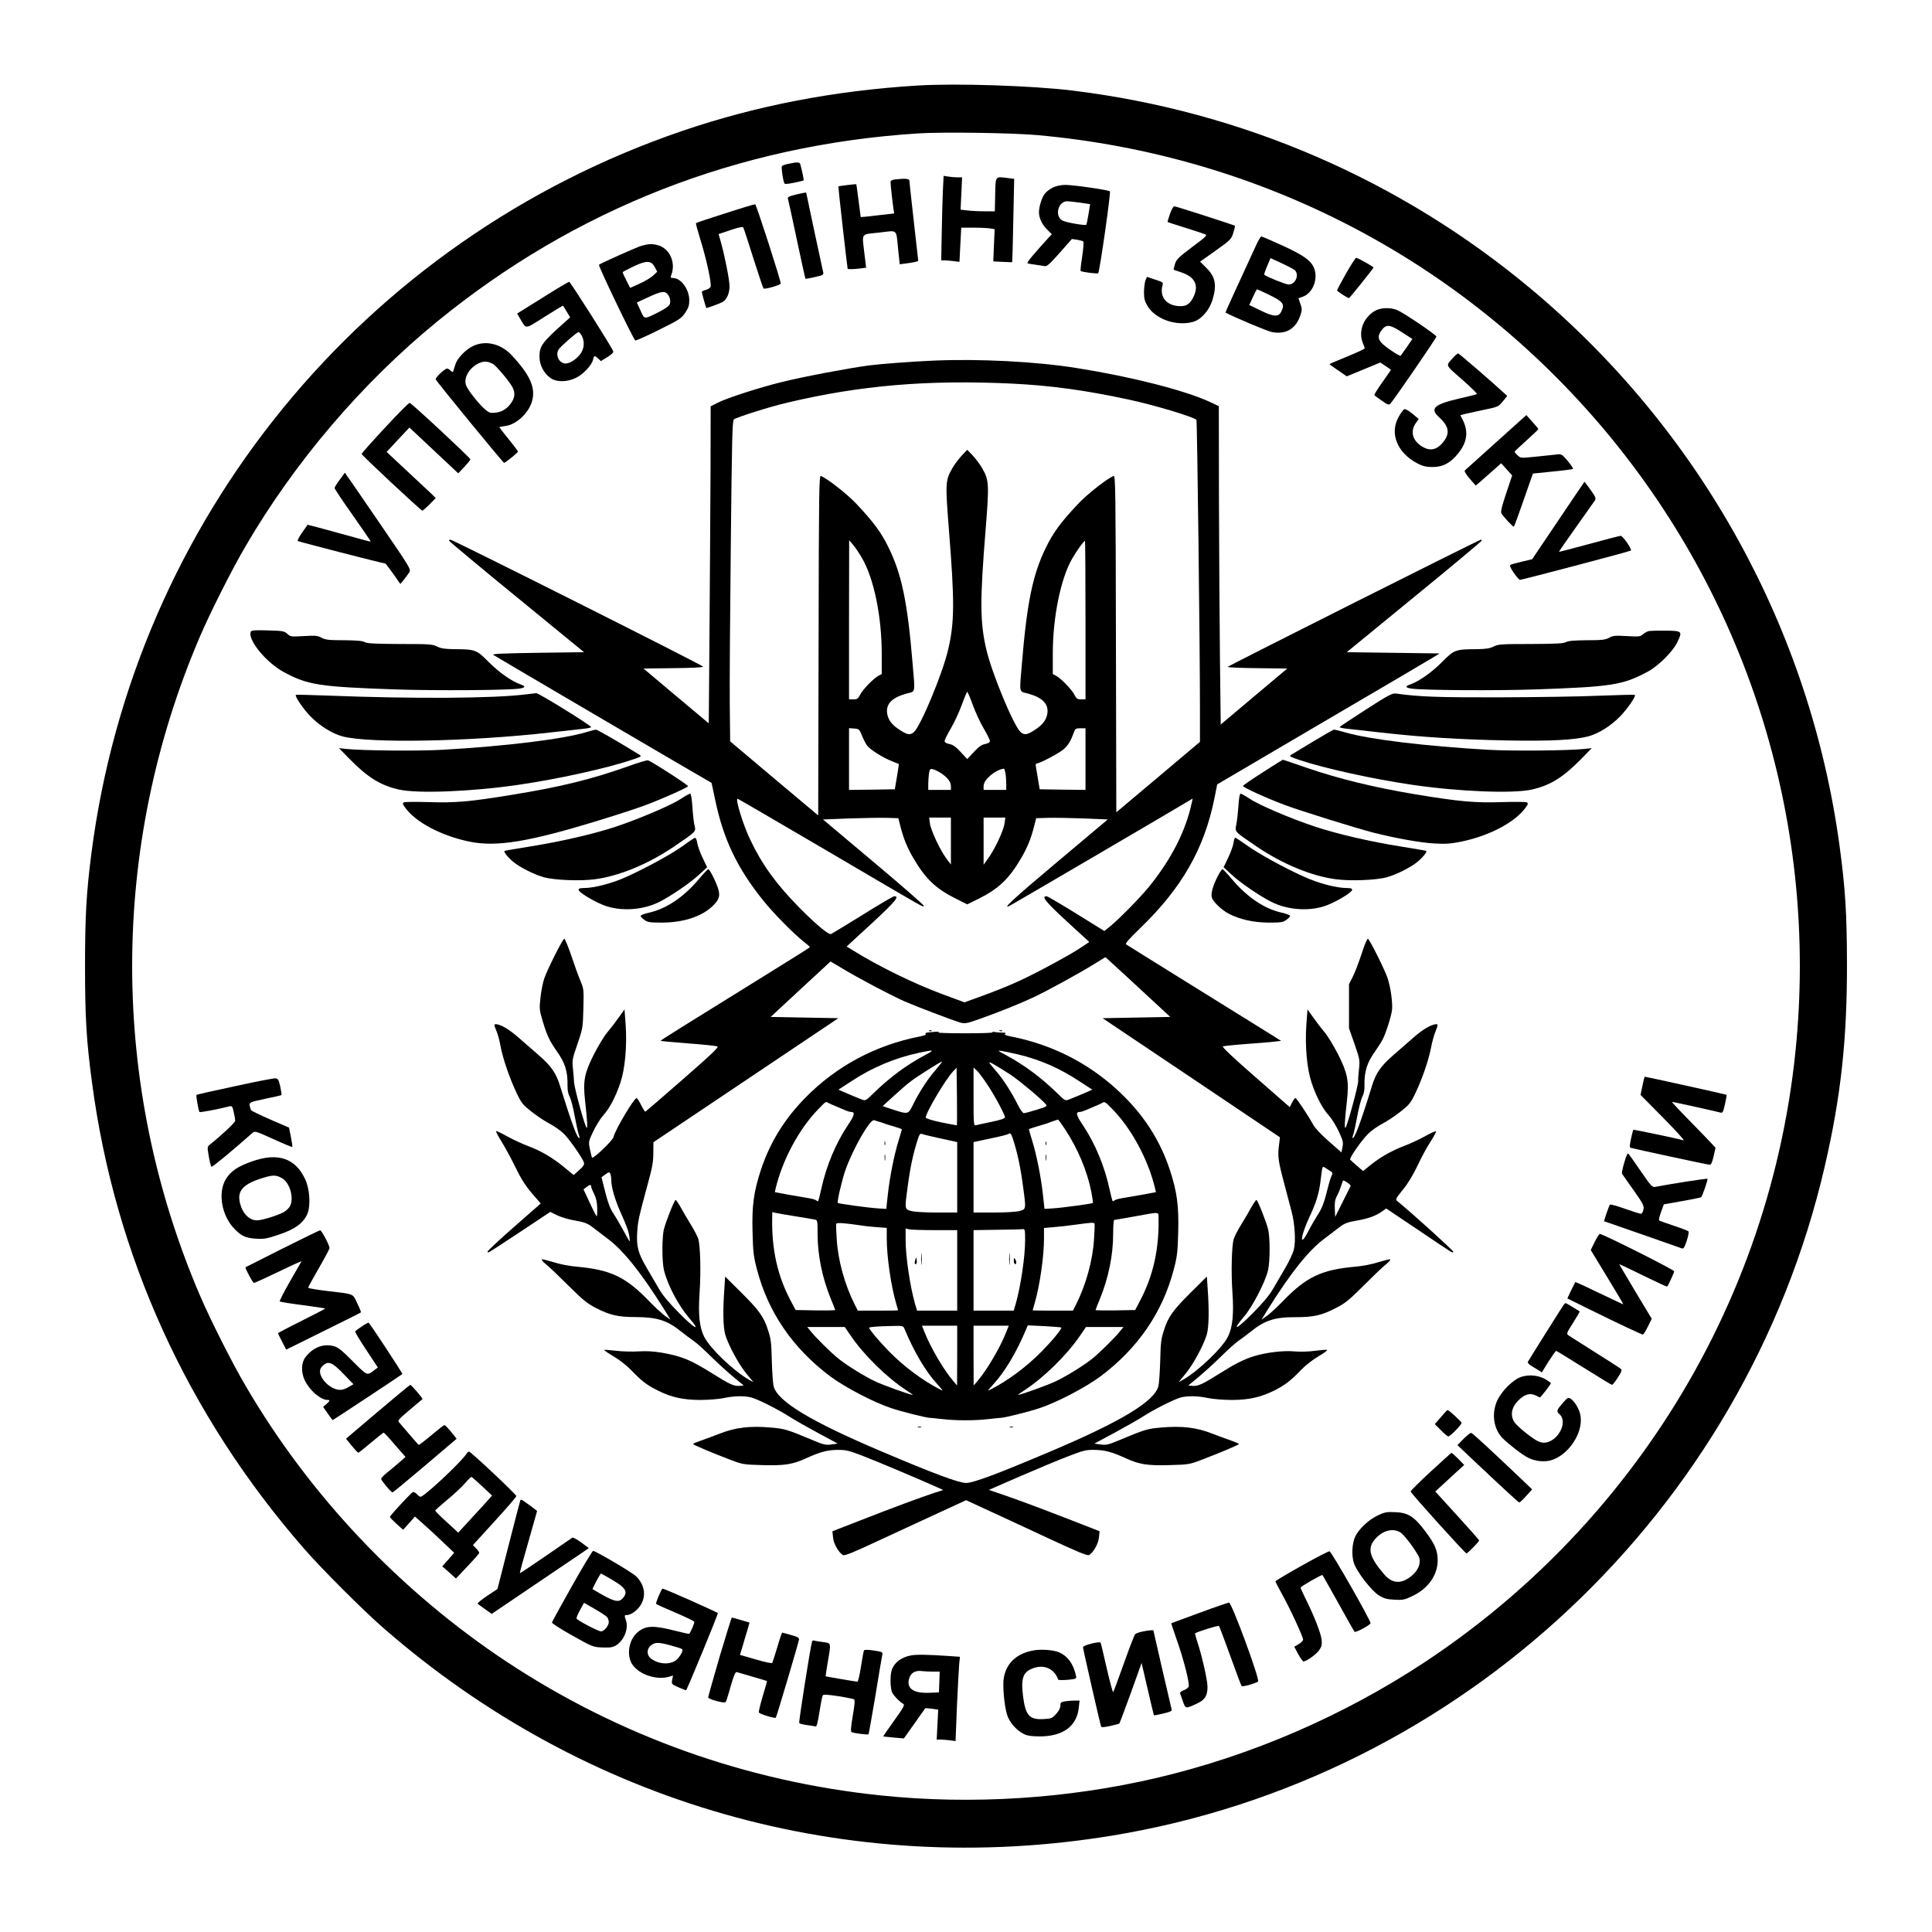 <?xml version="1.0" encoding="UTF-8" standalone="yes"?>
<svg version="1.0" xmlns="http://www.w3.org/2000/svg" width="1536" height="1536" viewBox="0 0 1536 1536" preserveAspectRatio="xMidYMid meet">
  <g transform="translate(0,1536) scale(0.1,-0.1)" fill="#000000" stroke="none">
    <path d="M7295 14680 c-665 -41 -1281 -160 -1868 -360 -2539 -865 -4361 -3093
-4701 -5750 -39 -304 -50 -492 -50 -890 0 -411 11 -594 55 -923 181 -1376 757
-2644 1686 -3709 137 -158 473 -494 631 -631 1606 -1401 3693 -1995 5792
-1651 2775 455 5034 2577 5668 5324 128 553 177 1006 176 1610 -1 400 -13 595
-59 935 -234 1725 -1107 3302 -2451 4426 -1038 868 -2298 1414 -3648 1579
-318 39 -926 59 -1231 40z m950 -394 c1779 -159 3390 -1000 4527 -2363 1144
-1372 1684 -3139 1503 -4918 -108 -1062 -472 -2082 -1061 -2973 -497 -751
-1135 -1389 -1886 -1886 -647 -427 -1379 -744 -2128 -920 -709 -167 -1476
-216 -2200 -140 -1067 111 -2077 472 -2968 1060 -850 563 -1570 1323 -2081
2199 -105 178 -281 528 -361 715 -719 1676 -719 3564 0 5240 80 187 256 537
361 715 392 673 928 1301 1524 1788 1096 896 2392 1404 3820 1496 194 13 745
5 950 -13z"/>
    <path d="M6270 14058 c-25 -5 -49 -13 -53 -18 -7 -6 4 -94 18 -136 2 -9 23 -8
77 3 40 8 75 17 77 19 3 3 -12 77 -26 127 -5 19 -24 20 -93 5z"/>
    <path d="M7496 13839 c-3 -68 -7 -220 -9 -336 l-4 -213 27 0 c15 0 48 -3 73
-6 l45 -6 7 136 7 136 97 0 c53 0 112 -3 132 -6 l37 -6 -6 -128 -5 -128 74 -4
c41 -2 75 -3 76 -3 1 1 6 150 9 332 l7 331 -55 7 c-97 12 -93 18 -96 -133 l-3
-132 -82 0 c-45 0 -106 3 -136 7 l-54 6 6 129 6 128 -37 0 c-20 0 -53 3 -73 6
l-37 6 -6 -123z"/>
    <path d="M7113 13933 c-23 -3 -33 -10 -33 -21 0 -20 18 -184 25 -223 l4 -26
-132 -15 c-73 -9 -133 -15 -134 -14 0 0 -8 59 -17 130 -9 71 -17 130 -18 131
-4 3 -140 -14 -143 -17 -2 -3 71 -647 74 -655 2 -5 57 -3 103 3 l44 6 -13 107
c-20 176 -34 155 117 172 152 17 133 35 151 -139 l12 -113 46 6 c74 10 101 16
101 23 0 4 -16 144 -35 312 -19 168 -35 313 -35 323 0 17 -33 20 -117 10z"/>
    <path d="M8375 13871 c-23 -10 -53 -32 -67 -49 -24 -28 -48 -105 -48 -150 0
-44 25 -97 62 -134 l40 -40 -24 -26 c-145 -160 -179 -202 -167 -206 8 -3 37
-7 64 -11 28 -4 59 -9 71 -11 16 -4 41 18 118 105 l98 111 41 -6 c23 -4 45
-10 50 -14 4 -3 0 -57 -9 -118 -10 -62 -15 -114 -13 -116 9 -9 134 -25 140
-18 12 14 102 643 93 651 -13 11 -290 51 -354 51 -31 0 -72 -8 -95 -19z m211
-122 l81 -12 -13 -79 c-7 -44 -15 -82 -18 -85 -8 -8 -160 18 -188 33 -66 34
-37 154 37 154 11 0 56 -5 101 -11z"/>
    <path d="M6327 13813 c-53 -13 -66 -19 -63 -32 3 -9 35 -155 71 -326 36 -170
67 -310 68 -311 1 -2 35 4 74 13 65 14 72 18 68 37 -10 42 -135 628 -135 632
0 5 -3 5 -83 -13z"/>
    <path d="M5766 13664 c-126 -40 -231 -75 -233 -78 -2 -2 12 -55 31 -117 52
-164 96 -369 85 -390 -5 -10 -22 -20 -39 -24 -16 -4 -30 -11 -30 -17 0 -9 30
-116 35 -126 3 -4 112 36 133 49 31 19 52 69 52 123 0 48 -36 233 -68 348
l-19 67 95 32 c63 21 97 28 101 21 4 -6 40 -116 80 -244 41 -128 77 -237 81
-241 9 -10 133 26 137 39 4 14 -194 628 -203 630 -5 1 -112 -31 -238 -72z"/>
    <path d="M9301 13658 c-11 -34 -20 -62 -18 -63 1 -2 62 -21 135 -44 74 -23
145 -47 159 -52 24 -9 20 -14 -99 -103 -110 -83 -125 -98 -137 -136 -7 -23
-11 -43 -9 -45 2 -1 28 -10 58 -20 108 -35 142 -100 101 -190 -28 -60 -55 -80
-110 -79 -105 2 -164 72 -139 165 7 24 4 26 -58 46 l-65 22 -12 -27 c-6 -15
-11 -56 -12 -92 0 -53 5 -74 27 -111 62 -106 229 -165 363 -128 64 18 128 90
154 173 37 120 24 186 -50 258 l-48 48 123 87 c119 85 124 90 141 141 9 30 15
55 13 57 -7 6 -469 155 -482 155 -8 0 -22 -25 -35 -62z"/>
    <path d="M9990 13418 c-170 -368 -249 -542 -247 -543 69 -37 334 -149 369
-155 114 -22 195 28 230 144 10 32 9 46 -4 82 l-15 43 32 11 c84 28 130 149
89 236 -27 57 -87 98 -251 173 -85 39 -160 71 -165 71 -5 0 -22 -28 -38 -62z
m303 -205 c40 -36 6 -117 -49 -115 -23 1 -176 62 -193 78 -2 2 8 33 23 68 l27
64 87 -40 c48 -22 95 -47 105 -55z m-211 -193 c123 -60 135 -77 103 -140 -22
-42 -60 -39 -166 13 l-87 42 29 63 c15 34 30 62 33 62 3 0 42 -18 88 -40z"/>
    <path d="M5100 13406 c-35 -10 -325 -139 -338 -151 -8 -7 277 -600 289 -602 8
-1 93 37 189 85 163 81 177 90 208 136 25 38 32 58 32 98 0 88 -66 178 -130
178 -17 0 -21 4 -15 18 41 100 -8 215 -103 242 -47 13 -76 12 -132 -4z m105
-168 l20 -38 -30 -29 c-17 -16 -65 -46 -108 -65 l-77 -35 -30 59 c-17 33 -30
62 -30 65 0 3 37 23 83 45 107 51 144 50 172 -2z m99 -213 c20 -21 29 -52 22
-80 -4 -16 -28 -34 -83 -63 -124 -63 -119 -64 -151 10 l-29 63 91 42 c99 46
127 51 150 28z"/>
    <path d="M10701 13185 c-39 -69 -71 -129 -71 -134 0 -7 84 -61 95 -61 5 0 195
237 195 243 0 7 -125 77 -138 77 -5 0 -42 -56 -81 -125z"/>
    <path d="M4313 12993 l-202 -126 22 -37 c54 -90 34 -91 195 10 79 50 145 90
147 90 2 0 15 -21 30 -47 l28 -46 -39 -35 c-186 -166 -205 -192 -205 -279 0
-65 36 -134 90 -170 47 -32 128 -31 196 1 58 26 131 103 140 147 8 34 12 35
40 9 l22 -21 52 32 c35 22 50 37 46 47 -13 36 -341 552 -350 552 -5 0 -101
-57 -212 -127z m313 -304 c22 -44 20 -92 -6 -134 -27 -44 -86 -85 -122 -85
-51 0 -84 62 -58 110 11 21 147 140 160 140 5 0 17 -14 26 -31z"/>
    <path d="M10928 12887 c-90 -55 -130 -164 -93 -254 8 -19 15 -39 15 -43 0 -4
-63 -33 -140 -65 -77 -31 -140 -58 -140 -60 0 -2 31 -24 69 -50 l68 -47 134
55 133 55 43 -29 42 -29 -68 -98 c-38 -53 -67 -100 -65 -103 2 -3 28 -23 59
-44 48 -34 57 -37 69 -24 27 28 366 522 366 533 -1 14 -262 190 -312 211 -56
23 -136 19 -180 -8z m220 -170 l81 -52 -44 -64 c-25 -35 -47 -66 -49 -69 -8
-8 -135 78 -156 106 -27 33 -25 58 6 99 36 47 65 44 162 -20z"/>
    <path d="M3763 12610 c-57 -25 -128 -98 -142 -146 -7 -21 -15 -45 -17 -53 -4
-11 -8 -11 -22 3 -10 9 -22 16 -27 16 -19 0 -96 -73 -91 -86 8 -20 536 -664
544 -664 9 0 106 79 110 89 1 4 -32 48 -73 98 -41 51 -75 94 -75 96 0 2 21 7
46 10 88 10 189 103 215 201 28 105 -18 207 -165 364 -84 89 -204 118 -303 72z
m154 -142 c26 -13 133 -140 157 -186 23 -44 20 -82 -9 -124 -39 -58 -93 -84
-163 -80 -27 2 -88 62 -154 150 -36 48 -48 73 -48 99 0 62 59 133 128 153 29
9 54 5 89 -12z"/>
    <path d="M11559 12523 c-68 -76 -75 -57 66 -181 69 -61 122 -113 117 -115 -4
-3 -70 -19 -147 -37 -193 -45 -229 -79 -155 -146 75 -68 88 -122 44 -185 -51
-74 -111 -91 -178 -49 -75 46 -96 118 -52 183 l25 36 -50 42 c-28 23 -55 39
-64 36 -8 -4 -28 -30 -44 -59 -77 -133 -12 -291 151 -374 39 -20 68 -27 114
-27 84 -1 144 31 206 107 73 90 84 175 37 268 l-19 37 37 10 c21 5 89 20 151
33 112 23 114 24 149 66 l36 44 -24 22 c-80 75 -359 316 -366 316 -5 0 -20
-12 -34 -27z"/>
    <path d="M7420 12493 c-176 -8 -405 -25 -509 -38 -159 -21 -516 -88 -686 -130
-175 -42 -442 -128 -517 -166 l-58 -29 -1 -493 c-1 -270 -5 -838 -8 -1260 l-6
-768 -260 218 -259 218 237 3 c146 1 237 6 237 12 0 10 -1991 1010 -2010 1010
-5 0 -10 -4 -10 -8 0 -5 242 -207 537 -448 l536 -439 -368 -5 c-271 -4 -364
-8 -354 -16 10 -8 1720 -1011 1736 -1018 1 -1 13 -60 28 -131 65 -314 174
-544 381 -802 81 -101 243 -266 322 -328 28 -22 51 -42 51 -45 0 -3 -156 -101
-347 -219 -616 -381 -843 -523 -840 -526 2 -2 100 -11 218 -20 118 -9 223 -20
233 -24 15 -5 -42 -59 -273 -261 -160 -140 -295 -256 -299 -258 -4 -1 -19 23
-34 53 -15 30 -31 55 -36 55 -20 0 -171 -253 -184 -311 -7 -28 -162 -176 -170
-162 -3 4 -10 34 -17 67 -12 58 -12 60 26 140 21 44 56 102 79 127 52 59 98
146 136 257 38 111 55 293 43 467 l-9 120 -47 -66 c-26 -37 -66 -89 -90 -117
-24 -28 -71 -106 -106 -174 -75 -148 -88 -211 -71 -365 19 -171 22 -229 12
-218 -15 16 -97 316 -99 360 -1 22 -5 72 -9 110 -7 66 -5 77 36 195 42 123 43
128 47 281 4 151 3 158 -23 220 -15 35 -48 126 -73 201 -26 76 -51 136 -56
135 -14 -4 -139 -254 -160 -319 -10 -29 -23 -96 -29 -148 -10 -92 -9 -99 18
-190 34 -113 54 -155 110 -235 68 -95 89 -163 87 -275 -1 -37 5 -67 18 -91 10
-21 28 -89 39 -152 12 -64 26 -128 31 -143 6 -15 9 -29 7 -31 -14 -14 -59 107
-154 412 -32 105 -71 160 -171 247 -53 46 -123 107 -156 136 -67 59 -126 97
-168 107 -33 8 -34 2 -9 -57 10 -24 23 -74 30 -113 16 -92 72 -257 127 -372
40 -85 50 -96 121 -152 43 -34 108 -77 145 -96 36 -19 86 -54 110 -78 46 -45
153 -199 161 -232 3 -14 -7 -31 -39 -58 l-43 -39 -79 65 c-93 76 -184 129
-287 167 -40 15 -112 48 -160 74 -47 27 -89 46 -91 43 -3 -3 17 -40 44 -84 27
-43 76 -134 110 -203 45 -93 79 -146 131 -207 l70 -81 -214 -188 c-118 -103
-212 -191 -209 -196 7 -10 -17 -24 264 161 l235 156 55 -27 c30 -15 95 -34
143 -42 71 -12 97 -22 132 -48 24 -18 81 -61 126 -96 126 -94 268 -272 448
-560 l52 -84 -43 30 c-24 17 -81 70 -128 118 -185 192 -306 249 -570 273 -62
5 -139 20 -188 36 -46 14 -88 25 -94 23 -6 -2 9 -20 33 -40 25 -19 105 -96
179 -170 113 -112 148 -141 216 -176 113 -58 177 -73 318 -73 174 -1 253 -27
366 -119 25 -20 65 -50 90 -67 25 -17 90 -75 145 -130 55 -54 136 -127 179
-163 l79 -65 -36 -3 c-41 -4 -80 14 -216 100 -171 107 -241 136 -401 164 -66
11 -122 14 -184 10 -49 -3 -129 -1 -178 5 -50 6 -92 9 -94 6 -2 -2 31 -25 73
-50 44 -25 104 -72 138 -107 84 -88 129 -123 213 -164 108 -55 204 -76 341
-76 64 0 147 7 186 15 83 18 165 19 220 4 54 -15 215 -96 306 -155 41 -26 143
-84 227 -129 l152 -82 -50 -7 c-44 -6 -62 -2 -138 30 -219 91 -230 95 -348
105 -159 14 -278 0 -397 -47 -51 -20 -120 -45 -154 -57 -35 -12 -63 -24 -63
-27 0 -7 160 -74 300 -127 91 -35 102 -37 249 -41 177 -5 241 5 345 52 116 53
173 68 255 69 68 0 90 -5 201 -48 107 -41 460 -190 597 -252 l42 -19 -72 -23
c-92 -30 -323 -115 -596 -222 l-213 -83 5 -49 c4 -49 43 -118 78 -140 13 -8
78 18 285 115 148 69 365 169 482 223 l213 98 147 -68 c81 -37 297 -137 481
-223 257 -120 337 -153 350 -145 35 22 74 91 78 140 l5 49 -53 21 c-345 135
-530 205 -665 252 l-162 56 248 108 c137 59 308 131 382 159 119 46 141 52
209 51 82 -1 139 -16 255 -69 104 -47 168 -57 345 -52 147 4 158 6 249 41 140
53 300 120 300 127 0 3 -28 15 -62 27 -35 12 -104 37 -155 57 -119 47 -238 61
-397 47 -118 -10 -129 -14 -348 -105 -76 -32 -94 -36 -138 -30 l-50 7 157 84
c87 47 189 105 228 130 86 56 247 137 300 152 55 15 137 14 220 -4 39 -8 122
-15 186 -15 138 0 231 21 340 75 85 43 131 78 214 165 34 35 94 82 139 108 43
25 73 48 67 50 -6 2 -49 -1 -96 -7 -46 -7 -119 -9 -163 -5 -90 8 -224 -8 -322
-38 -81 -25 -150 -60 -271 -136 -136 -86 -175 -104 -216 -100 l-36 3 79 65
c43 36 124 109 179 163 55 55 120 113 145 130 25 17 65 47 90 67 112 92 194
119 359 118 143 0 207 14 316 70 79 40 107 62 225 180 74 74 154 151 179 170
24 20 39 38 33 40 -6 2 -48 -9 -94 -23 -49 -16 -126 -31 -188 -36 -264 -24
-385 -81 -570 -273 -47 -48 -104 -101 -128 -118 l-43 -30 52 84 c180 288 322
466 448 560 45 35 102 78 126 96 35 26 61 36 132 48 92 16 153 38 204 75 l30
21 252 -169 c295 -199 274 -186 281 -175 4 7 -327 307 -444 402 -18 14 -15 19
42 90 40 48 81 116 116 189 29 63 76 150 104 193 28 43 48 81 45 84 -3 3 -45
-15 -92 -42 -48 -26 -120 -59 -160 -74 -96 -36 -190 -89 -266 -150 l-62 -50
-48 41 c-27 23 -51 45 -55 50 -7 13 92 155 144 206 24 24 74 59 110 78 37 19
102 62 144 95 70 55 82 69 118 143 56 117 105 259 126 362 9 50 26 109 36 133
24 59 23 65 -9 57 -43 -10 -102 -48 -169 -107 -33 -29 -103 -90 -156 -136
-100 -87 -139 -142 -171 -247 -89 -289 -140 -425 -154 -412 -2 2 1 16 7 31 5
15 19 79 31 143 11 63 29 131 39 152 13 24 19 54 18 91 -2 112 19 180 87 275
23 33 49 74 58 92 25 48 68 183 74 233 6 55 -10 176 -34 250 -21 66 -144 312
-158 317 -6 1 -28 -51 -49 -118 -22 -66 -53 -149 -70 -182 l-31 -62 0 -175 0
-175 44 -125 c41 -119 43 -128 36 -195 -5 -38 -8 -83 -7 -100 1 -34 -86 -355
-101 -370 -10 -11 -7 47 12 218 17 154 4 217 -71 365 -35 68 -82 146 -106 174
-24 28 -64 80 -90 117 l-47 66 -9 -120 c-12 -174 5 -356 43 -467 38 -111 84
-198 136 -257 23 -25 58 -82 79 -127 33 -72 37 -86 29 -123 l-8 -43 -100 88
c-61 53 -110 105 -125 133 -45 81 -132 211 -141 211 -5 0 -17 -16 -27 -36
l-18 -36 -272 238 c-173 151 -268 240 -260 245 7 3 91 12 186 19 96 7 197 15
225 19 l52 6 -65 41 c-36 23 -310 193 -610 379 -300 186 -550 342 -557 347 -9
7 23 43 113 130 331 320 508 630 589 1031 l22 111 844 496 c465 272 862 506
884 520 l40 25 -369 5 -369 5 536 439 c295 241 537 443 537 448 0 4 -2 8 -5 8
-14 0 -2015 -1006 -2015 -1012 0 -4 107 -9 237 -10 l237 -3 -264 -222 -265
-223 -6 518 c-3 284 -7 854 -8 1265 l-1 748 -72 34 c-202 93 -623 200 -1058
269 -323 52 -780 75 -1140 59z m630 -183 c301 -15 577 -52 920 -126 199 -42
519 -138 542 -162 6 -7 28 -1788 28 -2304 l0 -256 -332 -280 -333 -280 -3
1340 c-2 1215 -4 1340 -18 1334 -51 -20 -206 -141 -281 -220 -137 -145 -200
-230 -258 -350 -104 -212 -150 -434 -190 -916 -21 -249 -26 -224 48 -244 116
-32 164 -82 154 -157 -7 -50 -36 -90 -94 -128 -67 -45 -89 -48 -120 -20 -55
51 -228 468 -271 654 -51 217 -52 386 -6 955 29 363 27 392 -27 487 -17 30
-51 75 -75 101 l-44 46 -44 -46 c-24 -26 -58 -71 -75 -101 -55 -97 -56 -115
-27 -487 46 -574 45 -738 -6 -955 -43 -186 -216 -603 -271 -654 -31 -28 -53
-25 -120 20 -58 38 -87 78 -94 128 -10 75 38 125 155 157 73 20 68 -5 47 244
-40 482 -86 704 -190 916 -58 120 -121 205 -258 350 -75 79 -230 200 -281 220
-14 6 -16 -120 -18 -1347 l-3 -1352 -350 294 -350 295 -3 280 c-2 153 2 727 8
1274 9 865 12 996 25 1006 25 18 290 102 425 133 581 138 1119 183 1790 151z
m-1199 -1383 c96 -162 159 -466 159 -764 l0 -162 -25 -13 c-40 -21 -125 -109
-146 -150 -17 -33 -24 -38 -54 -38 l-35 0 0 633 1 632 30 -35 c17 -19 48 -66
70 -103z m1779 -497 l0 -630 -35 0 c-30 0 -37 5 -54 38 -21 41 -106 129 -146
150 l-25 13 0 162 c0 293 64 602 156 759 35 61 91 138 100 138 2 0 4 -283 4
-630z m-896 -675 c21 -57 60 -142 87 -187 27 -46 49 -90 49 -99 0 -11 -12 -19
-37 -24 -28 -5 -51 -21 -90 -63 l-53 -57 -53 57 c-39 42 -62 58 -90 63 -25 5
-37 13 -37 24 0 9 22 53 49 99 27 45 66 130 87 187 21 58 41 105 44 105 3 0
23 -47 44 -105z m-879 -248 c13 -32 32 -68 42 -79 28 -32 125 -93 190 -118 32
-13 59 -24 59 -24 1 -1 -6 -46 -15 -101 l-17 -100 -182 -3 -182 -2 0 245 0
246 41 -3 c39 -3 41 -5 64 -61z m1775 -182 l0 -245 -182 2 -182 3 -13 75 c-6
41 -14 87 -17 103 -4 17 -1 27 6 27 24 0 175 80 214 113 37 32 57 66 84 140 8
23 15 27 50 27 l40 0 0 -245z m-1147 -113 c52 -35 77 -69 77 -103 l0 -29 -90
0 -90 0 0 48 c0 26 3 64 6 84 6 35 9 37 33 32 14 -4 43 -18 64 -32z m511 1 c3
-21 6 -59 6 -85 l0 -48 -90 0 -90 0 0 32 c0 49 91 127 161 137 4 1 9 -16 13
-36z m-1412 -621 c819 -481 755 -445 762 -433 3 4 -176 161 -398 347 l-403
339 206 8 c113 4 248 6 300 5 l93 -3 18 -70 c24 -94 53 -164 100 -245 97 -166
178 -244 338 -324 l92 -46 93 46 c159 80 240 158 337 324 47 81 76 151 100
245 l18 70 98 3 c55 1 183 -1 285 -5 l186 -8 -403 -339 c-355 -298 -449 -386
-371 -344 25 13 1327 775 1400 820 l49 29 -7 -33 c-48 -224 -160 -444 -336
-663 -68 -85 -237 -257 -312 -319 l-47 -38 -221 137 c-122 76 -229 138 -237
139 -47 3 -12 -41 157 -197 l181 -166 -43 -29 c-70 -48 -155 -96 -305 -176
-187 -99 -293 -146 -485 -217 l-159 -58 -176 65 c-233 87 -510 223 -714 350
l-47 29 200 184 c188 174 225 218 177 215 -9 -1 -122 -67 -251 -148 -129 -80
-242 -148 -250 -152 -20 -7 -117 74 -253 211 -182 185 -295 340 -389 538 -58
121 -121 327 -101 327 3 0 326 -188 718 -418z m978 82 l0 -187 -35 46 c-50 66
-126 228 -132 282 l-6 45 87 0 86 0 0 -186z m426 139 c-7 -56 -77 -205 -130
-278 l-36 -50 0 188 0 187 86 0 87 0 -7 -47z m1061 -1300 l257 -238 -269 -5
-269 -5 705 -473 705 -474 -8 -66 c-11 -85 -6 -123 42 -302 21 -80 47 -179 58
-220 27 -102 35 -241 18 -306 -7 -28 -38 -94 -68 -145 -30 -52 -74 -126 -97
-166 -28 -49 -80 -112 -163 -195 -130 -131 -170 -146 -68 -26 69 81 169 275
191 368 17 69 17 270 0 330 -18 68 -83 230 -92 230 -4 0 -21 -24 -37 -52 -15
-29 -52 -91 -80 -137 -29 -46 -57 -100 -63 -120 -17 -53 -22 -267 -11 -424 12
-173 2 -279 -35 -353 -43 -89 -234 -272 -355 -342 l-38 -21 55 67 c61 73 144
227 169 311 17 58 20 192 7 369 l-6 93 -124 -123 c-146 -145 -183 -196 -217
-303 -23 -69 -27 -102 -30 -245 -3 -91 -9 -182 -15 -202 -32 -120 -297 -280
-854 -516 -427 -181 -617 -252 -674 -252 -58 0 -257 74 -676 252 -557 236
-822 396 -854 515 -6 21 -12 112 -15 203 -3 143 -7 176 -30 245 -34 107 -71
158 -217 303 l-124 123 -6 -93 c-13 -177 -10 -311 7 -369 25 -84 108 -238 169
-311 l55 -67 -38 21 c-122 71 -307 248 -353 339 -39 78 -49 178 -37 356 11
157 6 371 -11 424 -6 20 -34 74 -63 120 -28 46 -65 108 -80 137 -16 28 -33 52
-37 52 -9 0 -74 -162 -92 -230 -17 -61 -17 -262 0 -330 30 -120 114 -279 203
-382 94 -109 41 -83 -80 40 -83 83 -135 146 -163 195 -23 40 -67 114 -97 166
-70 120 -83 170 -76 286 6 90 11 113 86 390 33 119 42 168 42 237 l1 87 735
493 735 493 -269 5 -269 5 238 221 238 220 86 -51 c135 -82 399 -221 502 -266
101 -44 378 -149 444 -169 37 -10 49 -8 165 33 157 57 301 114 410 165 105 48
376 197 490 268 47 29 86 53 88 54 2 0 118 -107 259 -237z m1529 -1463 c20
-13 21 -16 8 -44 -8 -17 -25 -78 -39 -135 -18 -73 -37 -120 -63 -160 -20 -31
-58 -96 -84 -146 -70 -133 -58 -30 15 125 54 115 76 190 88 300 12 99 12 100
33 87 12 -8 31 -20 42 -27z m-5722 -26 c3 -9 6 -30 6 -47 0 -55 28 -152 71
-249 56 -126 68 -160 74 -210 6 -41 4 -38 -42 47 -27 50 -65 115 -85 145 -27
41 -44 85 -66 172 l-30 118 27 20 c32 24 37 24 45 4z m5884 -93 c-2 -3 -30
-60 -63 -126 l-60 -120 -3 65 c-2 49 2 73 16 100 11 19 25 53 32 75 7 22 15
43 17 48 5 9 65 -32 61 -42z m-6038 -4 c0 -8 11 -35 24 -60 16 -34 23 -65 24
-112 1 -36 -1 -65 -4 -65 -3 0 -28 48 -55 107 l-50 107 23 18 c28 21 38 22 38
5z"/>
    <path d="M7388 7163 c7 -3 16 -2 19 1 4 3 -2 6 -13 5 -11 0 -14 -3 -6 -6z"/>
    <path d="M7948 7163 c7 -3 16 -2 19 1 4 3 -2 6 -13 5 -11 0 -14 -3 -6 -6z"/>
    <path d="M7390 7153 c-28 -3 -39 -7 -31 -13 9 -5 -6 -12 -45 -20 -353 -69
-663 -235 -911 -487 -166 -169 -281 -355 -353 -572 -58 -176 -73 -288 -67
-499 4 -155 8 -192 35 -294 89 -341 284 -626 582 -850 115 -86 347 -208 485
-253 78 -27 276 -76 305 -77 8 0 53 -5 100 -10 109 -13 261 -13 370 0 47 5 92
10 100 10 29 1 227 50 305 77 138 45 370 167 485 253 298 224 493 509 582 850
27 102 31 139 35 294 6 211 -9 323 -67 499 -72 217 -187 403 -353 572 -248
252 -558 418 -911 487 -41 8 -55 15 -45 21 10 6 5 9 -17 9 -17 0 -47 2 -65 5
-20 3 -27 2 -17 -2 10 -5 -88 -8 -217 -8 -129 0 -227 3 -217 7 19 7 12 8 -68
1z m-35 -181 c-150 -80 -278 -175 -412 -305 -61 -60 -62 -60 -95 -47 -55 22
-101 41 -142 59 l-40 18 103 67 c165 109 348 186 541 227 120 25 124 23 45
-19z m735 6 c178 -42 334 -110 494 -216 l100 -65 -40 -18 c-41 -18 -87 -37
-142 -59 -33 -13 -34 -13 -95 47 -133 129 -259 223 -412 306 -67 36 -68 37
-30 31 22 -3 78 -15 125 -26z m-611 -75 c-8 -10 -31 -38 -51 -62 -54 -62 -121
-167 -165 -255 -43 -88 -40 -87 -162 -48 l-84 28 89 81 c49 45 111 99 139 119
45 35 234 154 243 154 3 0 -2 -8 -9 -17z m558 -89 c71 -48 246 -194 280 -236
11 -12 0 -18 -75 -41 -48 -15 -94 -27 -102 -27 -9 0 -31 31 -53 76 -44 88
-111 193 -165 255 -71 83 -72 86 -17 55 28 -16 87 -53 132 -82z m-429 -400
c-2 -1 -58 9 -126 23 -75 16 -122 31 -122 38 0 39 156 302 218 368 l27 28 3
-227 c1 -125 1 -228 0 -230z m238 329 c60 -89 144 -245 144 -267 0 -8 -38 -21
-107 -35 -60 -12 -116 -25 -125 -27 -17 -5 -18 10 -18 227 l0 232 25 -23 c14
-13 50 -61 81 -107z m-1258 -153 c9 -5 35 -16 57 -25 22 -9 55 -23 73 -31 18
-8 38 -14 45 -14 37 0 33 -23 -20 -102 -99 -148 -174 -327 -214 -512 -11 -50
-22 -92 -24 -95 -3 -2 -10 1 -17 6 -7 6 -33 13 -58 17 -25 4 -96 16 -157 27
l-113 21 6 27 c54 228 186 475 339 632 64 66 59 63 83 49z m2257 -49 c153
-157 285 -404 339 -632 l6 -27 -113 -21 c-61 -11 -132 -23 -157 -27 -25 -4
-51 -11 -58 -17 -7 -5 -14 -8 -17 -6 -2 3 -13 45 -24 95 -40 185 -115 364
-214 512 -53 79 -57 102 -20 102 7 0 27 6 45 14 18 8 51 22 73 31 22 9 47 20
55 25 23 14 24 13 85 -49z m-1860 -98 c11 -3 29 -8 40 -13 11 -5 48 -16 83
-26 34 -10 62 -20 62 -23 0 -3 -12 -42 -25 -86 -36 -115 -71 -291 -86 -428
l-13 -118 -66 4 c-71 4 -313 37 -319 43 -8 7 32 181 61 263 60 170 197 408
228 395 8 -3 24 -8 35 -11z m1482 -60 c102 -155 176 -332 209 -497 9 -47 15
-88 13 -90 -6 -6 -248 -39 -319 -43 l-66 -4 -13 118 c-15 137 -50 313 -86 428
-13 44 -25 83 -25 86 0 3 28 13 63 23 34 10 71 21 82 25 24 10 78 28 85 30 4
1 29 -34 57 -76z m-1012 -69 c61 -13 120 -26 133 -29 l22 -5 0 -280 0 -280
-160 0 c-93 0 -179 5 -205 12 -53 14 -53 14 -30 184 21 162 45 274 82 387 12
38 19 47 32 42 9 -4 66 -18 126 -31z m599 -11 c36 -113 60 -225 81 -387 23
-170 23 -170 -30 -184 -26 -7 -112 -12 -205 -12 l-160 0 0 280 0 280 23 5 c12
3 73 16 135 29 63 13 116 27 119 30 14 13 22 4 37 -41z m-1724 -614 c69 -11
135 -22 148 -25 21 -4 22 -8 22 -113 0 -169 37 -351 106 -519 19 -45 34 -85
34 -87 0 -3 -71 -4 -157 -3 l-158 3 -42 80 c-102 194 -148 401 -144 649 l1 49
33 -7 c17 -4 88 -16 157 -27z m2881 -16 c4 -246 -43 -454 -144 -648 l-42 -80
-157 -3 c-87 -1 -158 0 -158 3 0 2 15 42 34 87 69 168 106 350 106 519 0 60 3
109 8 110 4 0 77 13 162 28 209 38 190 39 191 -16z m-2371 -55 c36 -6 98 -12
138 -15 l72 -5 0 -87 c0 -142 34 -377 75 -515 8 -27 15 -51 15 -53 0 -2 -72
-3 -160 -3 l-160 0 -25 49 c-79 157 -133 351 -143 522 -4 59 -6 113 -4 119 4
11 67 7 192 -12z m1862 12 c2 -6 0 -60 -4 -119 -10 -171 -64 -365 -143 -522
l-25 -49 -160 0 c-88 0 -160 1 -160 3 0 2 7 26 15 53 41 138 75 373 75 515 l0
86 78 7 c42 3 122 12 177 20 129 18 143 18 147 6z m-1266 -50 l174 0 0 -320 0
-320 -160 0 -159 0 -16 53 c-40 141 -75 376 -75 509 l0 91 31 -7 c17 -3 110
-6 205 -6z m714 -80 c0 -131 -35 -367 -75 -507 l-16 -53 -159 0 -160 0 0 320
0 320 188 3 c103 1 195 3 205 5 15 2 17 -8 17 -88z m-958 -707 c75 -181 168
-338 261 -439 49 -55 50 -56 18 -39 -138 71 -284 180 -403 301 -78 80 -158
175 -158 188 0 6 71 12 183 14 87 2 88 2 99 -25z m418 -210 l-1 -238 -30 35
c-75 87 -180 265 -229 390 l-20 50 140 0 140 0 0 -237z m390 187 c-49 -125
-154 -303 -229 -390 l-30 -35 -1 238 0 237 140 0 140 0 -20 -50z m437 36 c9
-8 -66 -99 -155 -190 -119 -121 -265 -230 -403 -301 -32 -17 -31 -16 18 39 93
101 185 256 262 440 l12 29 131 -6 c72 -4 133 -9 135 -11z m-1673 -66 c106
-155 288 -333 440 -432 33 -21 56 -38 53 -38 -21 0 -232 76 -300 108 -84 40
-221 124 -292 181 -55 44 -181 168 -217 214 l-30 37 149 0 149 0 48 -70z
m2138 33 c-36 -46 -162 -170 -217 -214 -71 -57 -208 -141 -292 -181 -68 -32
-279 -108 -300 -108 -3 0 20 17 53 38 152 99 334 277 440 432 l48 70 149 0
149 0 -30 -37z"/>
    <path d="M7032 6270 c0 -14 2 -19 5 -12 2 6 2 18 0 25 -3 6 -5 1 -5 -13z"/>
    <path d="M7033 6155 c0 -22 2 -30 4 -17 2 12 2 30 0 40 -3 9 -5 -1 -4 -23z"/>
    <path d="M8312 6270 c0 -14 2 -19 5 -12 2 6 2 18 0 25 -3 6 -5 1 -5 -13z"/>
    <path d="M8313 6155 c0 -22 2 -30 4 -17 2 12 2 30 0 40 -3 9 -5 -1 -4 -23z"/>
    <path d="M7323 5350 c0 -41 2 -58 4 -37 2 20 2 54 0 75 -2 20 -4 3 -4 -38z"/>
    <path d="M7276 5342 c-4 -13 -5 -26 -2 -29 10 -11 18 4 14 29 l-4 23 -8 -23z"/>
    <path d="M8023 5350 c0 -41 2 -58 4 -37 2 20 2 54 0 75 -2 20 -4 3 -4 -38z"/>
    <path d="M8060 5338 c0 -16 5 -28 10 -28 13 0 13 20 0 40 -8 12 -10 9 -10 -12z"/>
    <path d="M7298 4013 c6 -2 18 -2 25 0 6 3 1 5 -13 5 -14 0 -19 -2 -12 -5z"/>
    <path d="M8028 4013 c6 -2 18 -2 25 0 6 3 1 5 -13 5 -14 0 -19 -2 -12 -5z"/>
    <path d="M3060 11959 c-102 -110 -185 -203 -185 -208 0 -10 472 -451 483 -451
4 0 30 23 57 50 l49 50 -39 39 c-22 21 -110 103 -196 183 l-155 145 90 97 91
97 194 -182 194 -182 49 51 c26 28 48 55 48 60 0 11 -467 446 -483 449 -7 1
-95 -88 -197 -198z"/>
    <path d="M11896 11845 c-132 -118 -244 -219 -250 -225 -6 -6 8 -29 38 -65 l48
-55 33 27 c18 16 63 56 101 89 l69 61 43 -48 44 -49 -47 -141 c-33 -98 -45
-146 -39 -159 12 -24 95 -113 100 -107 3 2 38 98 78 213 l73 209 156 16 c86 8
159 18 163 21 3 4 -16 32 -42 63 -48 56 -49 57 -94 51 -25 -3 -98 -10 -163
-17 -117 -12 -117 -12 -142 11 -14 13 -24 27 -23 30 2 4 45 44 96 90 50 45 92
85 92 89 0 3 -22 30 -48 58 l-47 53 -239 -215z"/>
    <path d="M2701 11546 c-23 -30 -41 -60 -41 -66 0 -7 65 -104 145 -217 80 -114
144 -207 142 -209 -1 -2 -114 29 -251 67 -137 38 -250 68 -251 67 -1 -2 -20
-30 -43 -62 -23 -33 -39 -63 -35 -67 7 -6 679 -179 696 -179 3 0 31 -37 63
-82 l57 -81 28 34 c15 19 34 45 43 59 14 25 9 33 -232 385 -136 198 -254 371
-264 383 l-16 24 -41 -56z"/>
    <path d="M12388 11221 l-207 -307 -80 -19 c-44 -10 -85 -21 -92 -26 -9 -5 -2
-22 26 -63 21 -31 43 -56 49 -56 21 1 876 226 882 233 10 10 -64 117 -81 117
-7 0 -121 -29 -251 -65 -131 -35 -239 -64 -240 -62 -1 1 59 88 133 192 74 105
142 200 150 212 14 21 12 26 -31 88 -26 36 -48 65 -49 65 -1 -1 -95 -139 -209
-309z"/>
    <path d="M1996 10341 c-36 -57 115 -245 258 -323 192 -104 282 -118 886 -139
320 -11 913 -7 993 7 46 8 47 18 5 33 -71 25 -169 94 -252 177 -98 99 -105
102 -281 103 -70 1 -100 6 -130 21 -36 18 -59 20 -295 20 -202 1 -260 4 -280
15 -18 10 -63 14 -165 15 -120 0 -146 3 -177 19 -32 18 -49 19 -142 14 -102
-6 -107 -5 -132 18 -23 21 -35 24 -153 27 -89 3 -131 1 -135 -7z"/>
    <path d="M13110 10343 c-14 -3 -35 -14 -47 -25 -21 -19 -31 -21 -129 -15 -93
5 -110 4 -142 -14 -31 -16 -57 -19 -177 -19 -102 -1 -147 -5 -165 -15 -20 -11
-78 -14 -280 -15 -236 0 -259 -2 -295 -20 -30 -15 -60 -20 -130 -21 -176 -1
-183 -4 -281 -103 -83 -83 -181 -152 -251 -177 -43 -15 -42 -25 5 -33 79 -14
672 -18 992 -7 607 21 692 35 890 141 85 46 198 158 234 232 44 89 40 93 -89
94 -61 1 -121 -1 -135 -3z"/>
    <path d="M4185 9840 c-256 -33 -891 -37 -1584 -10 -135 5 -247 8 -249 5 -10
-10 62 -116 119 -173 75 -76 172 -135 254 -157 215 -56 1008 -41 1645 31 124
14 249 28 278 31 28 3 52 9 52 12 0 13 -417 271 -436 270 -10 -1 -46 -5 -79
-9z"/>
    <path d="M10858 9718 c-114 -73 -208 -136 -208 -139 0 -3 24 -9 53 -12 28 -3
153 -17 277 -31 324 -37 639 -56 1010 -63 340 -6 525 4 635 32 83 22 178 81
254 158 59 60 129 162 119 172 -2 3 -128 0 -279 -6 -151 -7 -510 -12 -799 -13
-487 -1 -636 4 -820 30 -31 4 -57 -9 -242 -128z"/>
    <path d="M4660 9539 c-182 -55 -634 -111 -1140 -140 -196 -11 -642 -7 -770 7
l-55 6 80 -82 c147 -150 249 -214 396 -247 149 -34 580 -17 954 38 309 45 695
130 895 197 83 28 84 29 60 44 -169 104 -332 198 -342 197 -7 0 -42 -9 -78
-20z"/>
    <path d="M10440 9465 c-85 -52 -164 -100 -175 -106 -18 -11 -11 -15 65 -41
200 -67 586 -152 895 -197 374 -55 805 -72 954 -38 147 33 249 97 396 247 l80
82 -55 -6 c-128 -14 -574 -18 -770 -7 -500 29 -940 82 -1130 137 -46 13 -89
24 -95 23 -5 0 -80 -43 -165 -94z"/>
    <path d="M4995 9268 c-294 -104 -536 -164 -925 -227 -334 -55 -450 -65 -665
-58 -99 3 -187 2 -194 -2 -11 -7 -10 -15 8 -39 83 -118 287 -226 512 -273 218
-45 475 -2 1038 171 141 43 306 97 366 120 136 51 335 140 335 150 0 10 -298
202 -319 205 -9 2 -79 -19 -156 -47z"/>
    <path d="M10040 9220 c-85 -54 -156 -103 -158 -108 -3 -11 183 -96 333 -152
122 -46 575 -187 705 -220 174 -44 379 -81 485 -86 90 -5 129 -2 214 15 225
47 429 155 512 273 18 24 19 32 8 39 -7 4 -95 5 -194 2 -220 -7 -334 3 -693
62 -324 54 -604 122 -861 210 -103 36 -190 65 -192 65 -2 0 -74 -45 -159 -100z"/>
    <path d="M5415 9010 c-75 -50 -325 -157 -515 -221 -180 -60 -443 -120 -693
-160 -105 -17 -193 -32 -196 -34 -8 -8 29 -54 71 -88 55 -45 168 -101 244
-122 85 -23 293 -31 406 -15 190 25 422 121 623 257 181 123 179 121 167 168
-6 22 -13 88 -17 148 -5 70 -11 107 -18 107 -7 0 -39 -18 -72 -40z"/>
    <path d="M9846 8953 c-4 -54 -11 -120 -17 -148 -12 -60 -18 -53 166 -178 201
-136 433 -232 623 -257 113 -16 321 -8 406 15 76 21 189 77 244 122 42 34 79
80 71 88 -3 2 -91 17 -196 34 -253 40 -514 101 -694 161 -194 65 -440 170
-514 220 -33 22 -65 40 -72 40 -7 0 -13 -34 -17 -97z"/>
    <path d="M5435 8639 c-89 -65 -287 -174 -454 -250 -112 -51 -255 -89 -338 -89
-30 0 -43 -4 -43 -14 0 -19 109 -86 195 -121 133 -53 313 -43 448 25 94 48
245 151 315 216 l64 59 -37 77 c-20 42 -39 95 -42 118 -3 22 -11 40 -17 39 -6
0 -47 -27 -91 -60z"/>
    <path d="M9807 8660 c-3 -23 -22 -76 -42 -118 l-37 -77 64 -59 c70 -65 221
-168 315 -216 135 -68 315 -78 448 -25 86 35 195 102 195 121 0 10 -13 14 -42
14 -84 0 -227 38 -339 89 -165 74 -363 184 -457 251 -46 33 -87 60 -91 60 -5
0 -11 -18 -14 -40z"/>
    <path d="M5559 8374 c-121 -145 -260 -239 -399 -270 -40 -9 -69 -21 -67 -27 2
-6 16 -20 31 -31 24 -18 42 -21 139 -21 173 1 317 48 405 134 49 48 59 78 42
134 -16 54 -68 157 -79 157 -4 0 -37 -34 -72 -76z"/>
    <path d="M9681 8393 c-39 -77 -55 -136 -47 -167 9 -35 79 -102 138 -132 90
-45 193 -68 315 -69 97 0 115 3 139 21 15 11 29 25 31 31 2 6 -27 18 -67 27
-139 31 -278 125 -399 270 -35 42 -68 76 -72 76 -5 0 -22 -26 -38 -57z"/>
    <path d="M13058 6728 l-15 -73 181 -183 c100 -101 172 -181 161 -178 -48 14
-397 87 -400 84 -1 -1 -10 -34 -18 -71 -11 -51 -12 -69 -4 -72 29 -9 614 -135
629 -135 12 0 20 17 32 68 l15 67 -37 40 c-20 22 -100 104 -177 183 -77 78
-136 142 -132 142 9 0 365 -79 388 -86 14 -4 20 9 33 67 9 40 15 74 13 75 -3
3 -642 144 -651 144 -2 0 -10 -33 -18 -72z"/>
    <path d="M1866 6724 c-165 -35 -302 -66 -304 -69 -5 -4 16 -124 24 -136 3 -5
152 23 237 45 22 5 25 1 35 -45 7 -28 12 -59 12 -69 0 -14 -105 -113 -203
-191 -19 -16 -20 -20 -7 -93 7 -42 17 -79 22 -82 6 -4 158 121 324 268 20 18
23 17 167 -48 81 -37 149 -65 151 -63 2 2 -3 38 -11 79 l-15 75 -150 65 c-83
36 -152 70 -153 75 -20 64 -26 59 112 89 70 14 129 28 131 30 2 3 -3 33 -10
68 -13 55 -17 63 -39 65 -13 1 -159 -27 -323 -63z"/>
    <path d="M12937 6183 c-17 -30 -47 -145 -41 -155 4 -7 46 -66 92 -131 76 -108
83 -122 78 -153 -4 -19 -13 -34 -21 -34 -7 0 -64 18 -126 40 -62 22 -116 37
-119 33 -4 -4 -17 -36 -28 -70 l-20 -62 41 -14 c154 -53 565 -197 578 -202 14
-5 21 7 39 60 12 37 18 70 14 75 -5 5 -56 25 -114 44 -58 20 -110 38 -116 41
-8 2 -5 23 11 67 l23 63 146 26 c80 14 148 28 151 31 10 10 55 141 50 146 -4
5 -296 -41 -415 -64 -24 -5 -34 7 -119 130 -51 75 -95 136 -97 136 -1 0 -5 -3
-7 -7z"/>
    <path d="M2002 6126 c-113 -40 -167 -77 -205 -138 -68 -109 -35 -297 70 -401
54 -55 88 -70 169 -75 63 -4 85 0 183 33 129 43 197 94 227 170 24 64 16 191
-18 266 -78 171 -217 219 -426 145z m242 -134 c60 -35 95 -157 62 -220 -9 -18
-33 -40 -54 -51 -59 -29 -170 -63 -209 -63 -60 0 -113 52 -134 133 -26 97 19
151 161 198 99 32 123 32 174 3z"/>
    <path d="M2245 5433 c-159 -80 -291 -147 -293 -148 -6 -6 58 -125 67 -125 5 0
93 40 195 89 103 50 185 87 183 83 -2 -4 -43 -76 -92 -160 -48 -84 -85 -156
-81 -159 3 -3 85 -17 182 -29 98 -13 178 -25 180 -27 2 -1 -82 -45 -186 -97
-105 -52 -190 -97 -190 -100 1 -3 15 -33 33 -67 l32 -63 295 146 c162 80 297
147 299 150 3 2 -10 35 -29 73 -38 79 -17 71 -237 97 -84 10 -153 22 -153 26
0 5 38 75 85 156 47 81 85 153 85 160 0 21 -64 142 -75 141 -5 0 -140 -66
-300 -146z"/>
    <path d="M12678 5486 l-31 -64 131 -216 c73 -119 130 -216 128 -216 -3 0 -89
41 -192 90 -103 50 -188 89 -190 87 -1 -1 -16 -31 -33 -66 l-30 -64 172 -85
c252 -124 419 -202 428 -202 5 0 23 28 40 63 l31 62 -131 218 c-71 119 -129
217 -127 217 2 0 88 -41 190 -91 103 -50 188 -90 190 -88 11 12 56 111 56 122
0 12 -567 297 -591 297 -5 0 -23 -29 -41 -64z"/>
    <path d="M12433 4988 c-9 -11 -264 -417 -286 -455 -4 -6 7 -19 26 -31 19 -11
45 -27 59 -36 l26 -17 53 86 c30 47 57 85 61 85 4 0 103 -61 221 -135 118 -74
218 -135 223 -135 5 0 26 26 46 58 29 44 35 59 25 68 -7 7 -100 67 -207 134
-107 68 -203 128 -212 135 -15 10 -12 20 39 99 30 48 54 88 52 90 -23 15 -107
66 -111 66 -3 0 -10 -6 -15 -12z"/>
    <path d="M2877 4815 c-26 -18 -50 -35 -54 -39 -3 -3 36 -69 88 -147 l93 -141
-24 -18 c-64 -49 -57 -51 -176 68 -94 94 -116 111 -156 121 -82 20 -163 -14
-221 -91 -32 -43 -34 -116 -5 -180 37 -80 126 -158 182 -158 22 0 20 -7 -9
-33 l-26 -22 36 -52 c20 -29 38 -53 40 -53 4 0 541 355 554 366 4 4 -258 402
-268 408 -3 2 -28 -11 -54 -29z m-145 -379 l78 -81 -38 -22 c-20 -13 -50 -23
-65 -23 -95 0 -200 127 -150 182 48 54 79 44 175 -56z"/>
    <path d="M12096 4414 c-64 -20 -157 -111 -193 -190 -46 -101 -29 -223 41 -296
45 -46 159 -135 204 -157 55 -28 125 -36 179 -22 139 38 260 215 239 353 -7
50 -46 117 -79 138 -19 12 -25 9 -64 -36 -48 -56 -51 -64 -24 -88 72 -65 -19
-226 -126 -226 -15 0 -43 9 -61 20 -65 40 -163 123 -177 151 -31 59 -13 122
49 177 44 39 85 48 125 28 16 -9 32 -16 34 -16 6 0 87 105 87 113 0 3 -19 17
-42 31 -56 32 -129 40 -192 20z"/>
    <path d="M3003 4136 l-252 -214 45 -56 c26 -31 49 -56 53 -56 3 0 48 36 100
80 52 44 98 80 101 80 4 0 45 -43 90 -97 l84 -96 -50 -44 c-27 -23 -70 -60
-96 -80 -26 -21 -47 -43 -48 -50 0 -13 79 -108 91 -108 4 0 120 96 258 213
l251 213 -17 23 c-45 56 -72 86 -80 86 -5 0 -51 -36 -103 -80 -52 -44 -98 -79
-101 -77 -3 1 -34 36 -69 77 -35 41 -72 85 -82 96 -19 21 -19 22 79 105 54 46
100 84 102 86 5 4 -89 113 -97 113 -4 0 -121 -97 -259 -214z"/>
    <path d="M11456 4094 l-49 -56 49 -49 c26 -27 53 -49 59 -49 14 0 105 93 105
107 0 10 -101 103 -112 103 -2 0 -26 -25 -52 -56z"/>
    <path d="M11636 3921 l-49 -50 99 -94 c276 -260 386 -362 393 -362 5 0 30 23
55 52 l47 52 -93 89 c-254 241 -380 357 -391 360 -7 1 -34 -20 -61 -47z"/>
    <path d="M3706 3798 c-53 -75 -335 -338 -363 -338 -5 0 -18 9 -28 20 -10 12
-24 19 -31 18 -13 -3 -184 -187 -184 -198 0 -5 24 -29 52 -55 l53 -47 47 52
47 53 63 -56 c35 -30 105 -95 156 -144 l93 -88 -47 -54 -48 -54 55 -48 54 -49
92 98 c51 53 93 101 93 106 0 6 -11 22 -25 36 l-25 26 172 189 c95 103 173
194 173 201 0 13 -363 354 -377 354 -4 0 -14 -10 -22 -22z m129 -256 l77 -72
-65 -73 c-36 -39 -97 -106 -135 -147 l-69 -75 -91 84 c-51 46 -92 87 -92 91 0
4 44 43 98 88 54 44 117 104 141 132 24 28 46 50 51 48 4 -2 42 -36 85 -76z"/>
    <path d="M11375 3661 c-88 -81 -160 -153 -160 -159 0 -12 433 -492 444 -492 9
0 101 94 101 103 0 3 -79 93 -175 198 l-174 191 62 57 c34 31 86 79 115 106
l53 48 -48 49 c-26 26 -50 48 -53 47 -3 0 -77 -67 -165 -148z"/>
    <path d="M4137 3433 c-2 -5 -44 -165 -93 -357 l-89 -349 -83 -55 c-45 -31 -79
-58 -75 -62 4 -4 31 -23 60 -44 l52 -37 328 222 c180 122 354 240 386 261 l58
40 -60 45 c-33 24 -65 42 -71 38 -6 -4 -101 -69 -212 -146 -111 -76 -203 -138
-205 -136 -2 2 28 113 67 247 38 134 70 245 70 247 0 3 -97 74 -117 86 -6 4
-13 4 -16 0z"/>
    <path d="M10952 3311 c-71 -34 -149 -107 -177 -166 -26 -55 -31 -151 -11 -212
24 -71 140 -221 200 -258 40 -24 62 -30 122 -33 65 -4 81 -1 139 27 128 59
205 167 205 286 0 77 -23 131 -98 230 -89 119 -137 149 -241 153 -67 3 -83 0
-139 -27z m184 -136 c35 -23 141 -169 149 -205 10 -45 -12 -96 -58 -135 -83
-71 -157 -68 -222 8 -115 133 -135 204 -79 273 61 76 148 100 210 59z"/>
    <path d="M4548 2752 c-86 -153 -158 -284 -160 -291 -2 -6 70 -53 162 -104 162
-91 165 -92 240 -95 62 -2 81 1 108 17 65 41 101 134 78 200 -13 40 -13 41 9
41 33 0 87 41 112 85 42 74 26 159 -41 224 -32 31 -321 201 -341 201 -5 0 -81
-125 -167 -278z m312 52 c118 -68 137 -101 88 -154 -28 -30 -63 -23 -158 30
-41 24 -77 44 -79 46 -3 3 61 124 67 124 2 0 39 -21 82 -46z m-32 -302 c6 -8
12 -26 12 -38 0 -29 -37 -74 -62 -74 -21 0 -183 85 -194 101 -3 5 9 36 27 68
l32 58 86 -49 c47 -27 92 -57 99 -66z"/>
    <path d="M10348 2912 c-114 -64 -208 -120 -208 -124 0 -4 25 -52 55 -107 61
-108 165 -334 165 -357 0 -8 -16 -24 -35 -35 l-35 -21 31 -59 c18 -32 37 -59
43 -58 25 2 103 58 124 90 20 28 23 43 19 84 -6 52 -61 193 -128 326 -21 43
-39 82 -39 87 0 9 170 106 174 100 2 -1 58 -102 126 -223 67 -121 125 -224
129 -228 9 -9 123 52 127 68 5 17 -311 570 -326 572 -8 1 -108 -51 -222 -115z"/>
    <path d="M5237 2673 c-13 -32 -23 -61 -21 -64 2 -4 71 -35 154 -70 82 -35 150
-68 150 -73 0 -19 -35 -96 -43 -96 -5 0 -52 11 -105 24 -181 46 -238 43 -303
-11 -65 -55 -88 -166 -50 -242 45 -87 192 -142 299 -112 l33 10 -7 -34 c-6
-34 -5 -35 51 -60 32 -14 59 -24 60 -23 14 20 255 605 252 613 -4 8 -424 195
-440 195 -3 0 -16 -26 -30 -57z m97 -395 c44 -12 85 -25 89 -29 10 -8 -7 -45
-36 -77 -44 -48 -142 -49 -209 0 -38 27 -39 78 -2 107 34 26 57 26 158 -1z"/>
    <path d="M9535 2537 c-121 -44 -221 -81 -223 -82 -1 -1 16 -53 38 -116 60
-167 111 -368 100 -389 -5 -10 -24 -23 -41 -29 -18 -6 -29 -16 -27 -23 3 -7
13 -37 23 -66 21 -59 20 -58 113 -15 62 29 82 61 82 133 0 52 -43 242 -81 358
-12 35 -19 65 -18 66 16 13 184 65 190 59 4 -4 44 -111 90 -238 45 -126 86
-234 90 -239 8 -9 101 17 131 35 18 11 -210 629 -231 628 -9 -1 -115 -37 -236
-82z"/>
    <path d="M5721 2188 c-50 -172 -91 -318 -91 -323 0 -6 30 -19 67 -29 51 -13
68 -14 74 -5 4 7 22 63 39 126 27 91 36 112 49 109 9 -3 66 -19 126 -37 61
-17 111 -33 113 -34 1 -1 -14 -55 -34 -120 -19 -64 -33 -123 -31 -129 5 -13
126 -50 135 -42 6 6 180 592 184 620 2 16 -9 22 -62 37 -36 11 -68 19 -71 19
-3 0 -21 -52 -39 -115 -19 -63 -37 -119 -40 -125 -4 -6 -54 4 -132 27 l-125
36 23 76 c12 42 29 100 38 128 l15 53 -68 20 c-38 11 -70 20 -73 20 -2 0 -46
-141 -97 -312z"/>
    <path d="M9080 2388 c-25 -5 -50 -15 -56 -21 -6 -7 -46 -111 -89 -232 -43
-121 -81 -223 -85 -228 -3 -4 -26 81 -51 189 -24 107 -46 199 -49 204 -8 13
-140 -20 -140 -36 0 -13 136 -609 144 -630 3 -8 23 -7 73 4 37 9 70 17 72 19
2 1 43 110 91 242 l86 240 48 -207 c26 -113 49 -208 50 -209 2 -2 35 4 75 14
55 13 70 20 66 32 -5 17 -145 623 -145 628 0 5 -44 1 -90 -9z"/>
    <path d="M6456 2309 c-12 -36 -107 -639 -102 -647 3 -6 31 -13 62 -17 32 -4
62 -9 69 -11 8 -3 17 34 30 115 10 66 22 125 26 132 5 9 35 7 123 -6 64 -10
120 -22 126 -25 8 -5 5 -45 -10 -130 -16 -96 -18 -125 -9 -131 14 -8 128 -23
134 -17 2 2 27 141 55 308 27 168 52 314 55 326 4 19 -2 22 -68 32 -47 7 -74
7 -78 1 -3 -5 -14 -64 -24 -129 -10 -66 -23 -120 -28 -120 -12 0 -251 41 -253
43 -1 1 7 52 17 112 27 159 29 151 -38 160 -31 4 -62 9 -69 12 -8 3 -16 -1
-18 -8z"/>
    <path d="M8225 2240 c-137 -22 -221 -96 -244 -216 -12 -59 3 -226 26 -298 18
-58 71 -119 127 -149 33 -17 59 -21 131 -22 187 0 297 81 312 231 l6 54 -39 0
c-21 0 -56 -3 -76 -6 -34 -6 -38 -10 -38 -35 0 -19 -12 -42 -34 -66 -31 -34
-38 -37 -97 -40 -114 -7 -145 27 -165 178 -19 149 -1 199 85 228 87 29 164 -8
194 -92 1 -5 35 -5 75 -2 71 7 72 8 66 34 -20 93 -67 157 -138 186 -43 17
-131 24 -191 15z"/>
    <path d="M7243 2199 c-76 -14 -131 -55 -152 -112 -16 -41 -14 -153 3 -185 15
-28 59 -73 87 -88 14 -8 3 -28 -72 -133 -49 -68 -88 -125 -87 -126 2 -1 39 -5
83 -9 l81 -7 84 118 c46 65 85 120 86 122 2 1 25 0 53 -4 l50 -7 -6 -119 -6
-119 30 0 c17 0 50 -3 75 -6 l45 -6 11 278 c7 154 15 304 18 336 l6 56 -84 6
c-176 12 -265 13 -305 5z m174 -129 l54 0 -3 -82 -3 -83 -70 -3 c-126 -6 -183
28 -170 102 11 54 49 79 109 70 16 -2 53 -4 83 -4z"/>
  </g>
</svg>